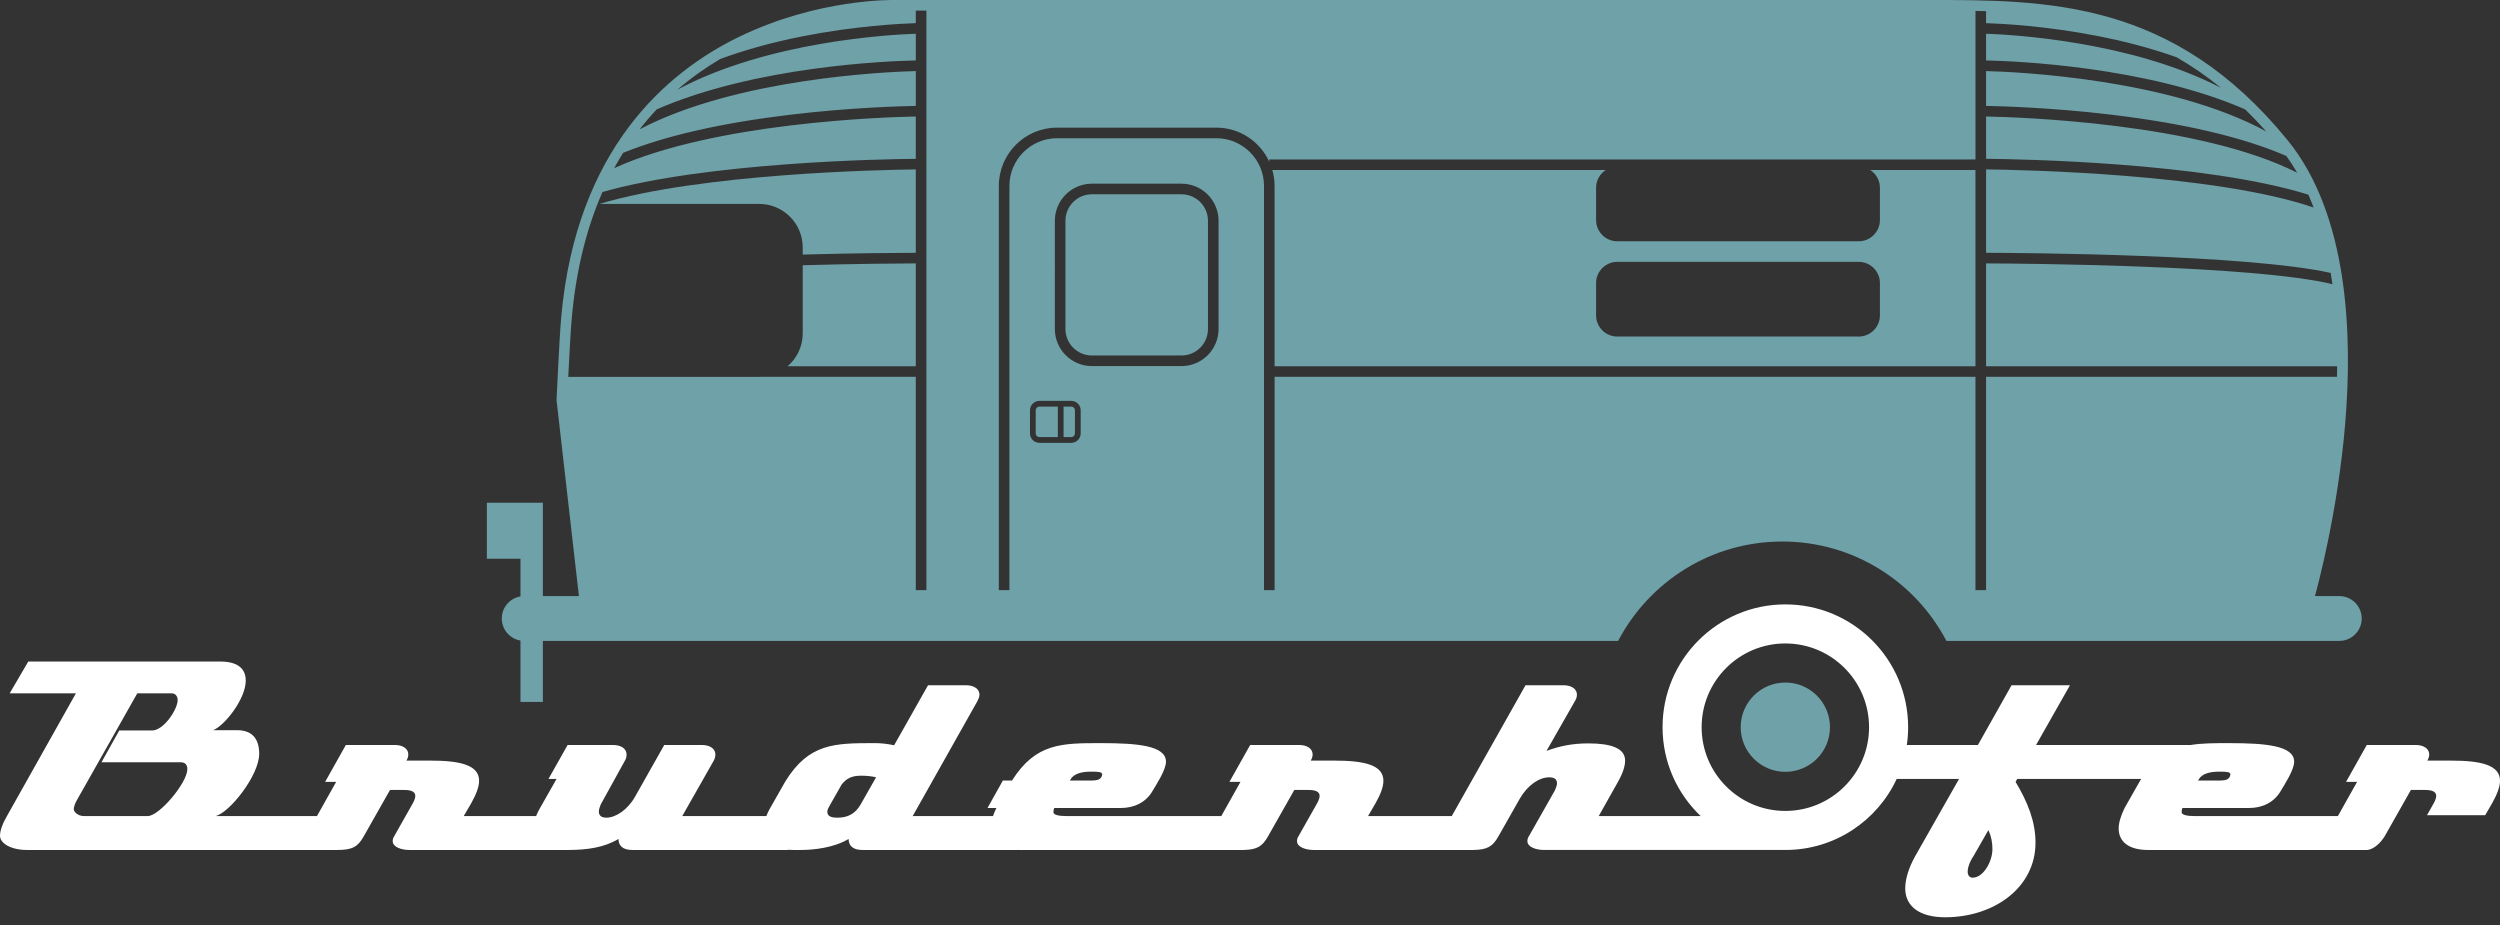 <?xml version="1.0" encoding="utf-8"?>
<!-- Generator: Adobe Illustrator 16.0.0, SVG Export Plug-In . SVG Version: 6.00 Build 0)  -->
<!DOCTYPE svg PUBLIC "-//W3C//DTD SVG 1.1//EN" "http://www.w3.org/Graphics/SVG/1.1/DTD/svg11.dtd">
<svg version="1.1" id="Ebene_1" xmlns="http://www.w3.org/2000/svg" xmlns:xlink="http://www.w3.org/1999/xlink" x="0px" y="0px"
	 width="300px" height="111px" viewBox="0 0 300 111" enable-background="new 0 0 300 111" xml:space="preserve">
<rect x="0" y="0" width="300" height="111" fill="#333333" stroke="none"/>
<g>
	<path fill="#6EA1A8" d="M280.716,71.53h-2.924c0.278-0.994,2.739-9.992,3.637-20.756c0.879-10.543,0.392-24.993-6.92-33.955
		C260.773-0.02,245.744-0.015,231.206,0.002h-123.78c-0.372-0.007-9.255-0.175-18.709,4.406
		c-8.746,4.237-19.551,13.505-21.365,33.595c-0.236,2.619-0.551,9.679-0.564,9.979l-0.002,0.05l2.684,23.499h-4.324v-4.482v-6.723
		h-2.689h-4.034v6.723h4.034v4.523c-1.272,0.213-2.242,1.316-2.242,2.648c0,1.33,0.97,2.434,2.242,2.648v7.363h2.689v-7.322h129.033
		c3.716-7.088,11.14-11.926,19.696-11.926c8.558,0,15.98,4.838,19.697,11.926h47.145c1.485,0,2.689-1.205,2.689-2.689
		S282.202,71.53,280.716,71.53 M111.167,70.815h-1.271V45.22H91.16c-0.019,0-0.037,0.003-0.056,0.003H68.189
		c0.116-2.353,0.288-5.56,0.427-7.105c0.51-5.642,1.742-10.67,3.681-15.077c12.586-3.575,33.601-3.944,37.599-3.983V13.98
		c-3.845,0.074-24.208,0.729-36.199,6.203c0.344-0.631,0.704-1.245,1.082-1.846c5.087-2.053,11.84-3.593,20.189-4.587
		c7.004-0.833,13.021-1.007,14.929-1.042v-4.18c-3.583,0.093-21.472,0.871-33.145,6.992c0.65-0.835,1.338-1.634,2.062-2.4
		c11.878-5.177,27.676-5.795,31.083-5.867V4.049c-3.205,0.109-17.79,0.922-28.617,6.713c1.575-1.357,3.293-2.586,5.151-3.684
		c2.795-1.031,6.057-1.966,9.866-2.719c6.338-1.254,11.797-1.523,13.6-1.581V1.273h1.271V70.815z M129.682,52.009
		c0,0.623-0.506,1.131-1.128,1.131h-1.268h-2.56c-0.623,0-1.128-0.508-1.128-1.131v-2.775c0-0.623,0.506-1.129,1.128-1.129h2.56
		h1.268c0.622,0,1.128,0.506,1.128,1.129V52.009z M146.228,39.483c0,2.451-1.995,4.447-4.446,4.447h-10.753
		c-2.452,0-4.447-1.996-4.447-4.447V26.49c0-2.452,1.995-4.447,4.447-4.447h10.753c2.451,0,4.446,1.995,4.446,4.447V39.483z
		 M238.326,70.815h-1.27V45.22h-84.105v25.595h-1.271v-48.51c0-3.151-2.564-5.717-5.718-5.717h-19.115
		c-3.153,0-5.717,2.565-5.717,5.717v48.51h-1.271v-48.51c0-3.852,3.135-6.988,6.988-6.988h19.115c2.821,0,5.249,1.683,6.353,4.095
		v-0.28h84.742V1.312c0.424,0.009,0.848,0.021,1.27,0.032v1.434c1.803,0.058,7.262,0.327,13.601,1.581
		c2.808,0.555,6.019,1.361,9.247,2.505c1.796,1.026,3.58,2.24,5.346,3.68c-10.779-5.592-25.029-6.388-28.193-6.495v3.205
		c3.407,0.072,19.212,0.693,31.092,5.874c0.85,0.826,1.695,1.708,2.537,2.651c-11.656-6.358-29.996-7.155-33.629-7.25v4.18
		c1.908,0.035,7.926,0.209,14.93,1.042c8.856,1.055,15.923,2.723,21.103,4.966c0.465,0.648,0.901,1.316,1.304,2.013
		c-11.794-5.978-33.367-6.671-37.336-6.749v5.076c4.113,0.039,26.242,0.431,38.67,4.302c0.225,0.505,0.434,1.022,0.633,1.545
		c-11.848-4.068-35.165-4.525-39.303-4.574v10.007c4.598,0.013,31.302,0.188,41.357,2.414c0.073,0.448,0.142,0.897,0.203,1.351
		c-9.36-2.272-37.012-2.476-41.561-2.493v12.341h42.13c-0.005,0.425-0.011,0.849-0.022,1.271h-42.107V70.815z"/>
	<path fill="#6EA1A8" d="M96.327,40.002c0,1.578-0.704,2.989-1.812,3.946h15.38V31.606c-1.79,0.007-7.151,0.043-13.569,0.222V40.002
		z"/>
	<path fill="#6EA1A8" d="M91.104,24.472c2.884,0,5.223,2.336,5.223,5.223v0.853c6.398-0.175,11.738-0.207,13.569-0.211V20.329
		c-3.987,0.046-25.782,0.472-37.965,4.143H91.104z"/>
	<path fill="#6EA1A8" d="M141.781,23.314h-10.753c-1.751,0-3.176,1.424-3.176,3.176v12.993c0,1.752,1.425,3.176,3.176,3.176h10.753
		c1.75,0,3.175-1.424,3.175-3.176V26.49C144.957,24.738,143.532,23.314,141.781,23.314"/>
	<path fill="#6EA1A8" d="M124.286,49.233v2.775c0,0.243,0.196,0.44,0.439,0.44h2.215v-3.654h-2.215
		C124.482,48.795,124.286,48.991,124.286,49.233"/>
	<path fill="#6EA1A8" d="M128.553,48.793h-0.924v3.656h0.924c0.242,0,0.439-0.197,0.439-0.44v-2.775
		C128.993,48.991,128.795,48.793,128.553,48.793"/>
	<path fill="#6EA1A8" d="M225.59,22.531v3.881c0,1.397-1.144,2.541-2.54,2.541h-28.98c-1.396,0-2.54-1.144-2.54-2.541v-3.881
		c0-0.891,0.464-1.676,1.161-2.129h-40.012c0.173,0.604,0.271,1.241,0.271,1.902v21.644h84.105V20.402h-12.627
		C225.126,20.855,225.59,21.641,225.59,22.531 M225.59,37.847c0,1.396-1.144,2.539-2.54,2.539h-28.98
		c-1.396,0-2.54-1.143-2.54-2.539v-3.883c0-1.398,1.144-2.541,2.54-2.541h28.98c1.396,0,2.54,1.143,2.54,2.541V37.847z"/>
	<path fill="#6EA1A8" d="M219.597,87.264c0,2.957-2.398,5.355-5.357,5.355s-5.357-2.398-5.357-5.355
		c0-2.961,2.398-5.359,5.357-5.359S219.597,84.303,219.597,87.264"/>
	<path fill="#FFFFFF" d="M299.063,96.377c0.612-1.098,0.937-1.971,0.937-2.682c0-1.906-2.293-2.422-5.91-2.422h-2.811
		c0.161-0.258,0.226-0.518,0.226-0.742c0-0.678-0.646-1.131-1.614-1.131h-5.878l-2.487,4.426h1.324l-2.303,4.102h-17.264
		c-0.775,0-1.485-0.129-1.485-0.451c0-0.131,0-0.293,0.097-0.518h8.01c1.552,0,2.972-0.648,3.779-2.035
		c0.453-0.775,1.615-2.52,1.615-3.521c0-1.938-3.455-2.227-7.816-2.227c-1.738,0-3.258,0-4.625,0.225h-18.532l4.069-7.17h-7.009
		l-4.038,7.17h-8.529c0.103-0.697,0.156-1.412,0.156-2.137c0-8.139-6.596-14.736-14.734-14.736c-8.137,0-14.734,6.598-14.734,14.736
		c0,4.195,1.758,7.979,4.574,10.664h-12.233l2.325-4.135c0.582-1.033,0.84-1.873,0.84-2.52c0-1.518-1.744-2.066-4.425-2.066
		c-1.905,0-3.456,0.322-5.007,0.902l3.424-6.004c0.162-0.262,0.227-0.52,0.227-0.746c0-0.678-0.646-1.129-1.614-1.129h-4.556
		l-8.849,15.697h-10.045l0.903-1.551c0.615-1.098,0.938-1.971,0.938-2.682c0-1.906-2.293-2.422-5.91-2.422h-2.811
		c0.161-0.258,0.227-0.518,0.227-0.742c0-0.678-0.646-1.131-1.615-1.131h-5.879l-2.487,4.426h1.325l-2.303,4.102h-18.655
		c-0.775,0-1.486-0.129-1.486-0.451c0-0.131,0-0.293,0.098-0.518h8.01c1.55,0,2.972-0.648,3.779-2.035
		c0.452-0.775,1.614-2.52,1.614-3.521c0-1.938-3.456-2.227-7.816-2.227c-4.715,0-7.816,0-10.658,4.488h-1.098l-1.841,3.295h1.065
		c-0.163,0.336-0.299,0.658-0.408,0.969h-9.637l7.784-13.822c0.129-0.262,0.227-0.52,0.227-0.746c0-0.678-0.646-1.129-1.616-1.129
		h-4.554l-4.069,7.203c-0.744-0.162-1.551-0.258-2.293-0.258c-4.845,0-7.914,0-10.755,4.584l-1.874,3.295
		c-0.157,0.283-0.296,0.578-0.413,0.873H81.873l3.779-6.654c0.13-0.227,0.194-0.518,0.194-0.742c0-0.678-0.646-1.131-1.615-1.131
		h-4.522l-3.52,6.234c-0.905,1.58-2.326,2.486-3.424,2.486c-0.646,0-0.904-0.291-0.904-0.742c0-0.227,0.097-0.518,0.225-0.84
		l2.907-5.266c0.162-0.258,0.193-0.518,0.193-0.742c0-0.678-0.646-1.131-1.615-1.131h-5.458l-2.293,4.07h0.969l-2.035,3.584
		c-0.161,0.277-0.301,0.574-0.419,0.873h-8.685l0.904-1.551c0.613-1.098,0.937-1.971,0.937-2.682c0-1.906-2.293-2.422-5.911-2.422
		h-2.81c0.162-0.258,0.226-0.518,0.226-0.742c0-0.678-0.646-1.131-1.615-1.131h-5.878l-2.487,4.426h1.324l-2.301,4.102H25.872
		c1.647-0.389,5.232-4.846,5.232-7.492c0-1.65-0.744-2.811-2.648-2.811h-2.875c1.421-0.582,3.908-3.781,3.908-5.945
		c0-1.322-0.807-2.293-3.068-2.293H3.391L1.163,83.2h7.946L0.743,98.088C0.258,98.928,0,99.737,0,100.286
		c0,0.936,1.357,1.711,3.23,1.711h32.524h4.716h0c1.776,0,2.455-0.355,3.165-1.615l3.166-5.586h1.711
		c0.807,0,1.324,0.193,1.324,0.711c0,0.225-0.097,0.516-0.29,0.871l-2.261,4.004c-0.129,0.195-0.162,0.389-0.162,0.551
		c0,0.744,1.099,1.064,2.002,1.064h18.439h0.582h0.133l0.001-0.002c2.147-0.01,4.198-0.277,5.937-1.32
		c0,0.807,0.517,1.322,1.648,1.322h18.635l0.015-0.025c0.209,0.016,0.427,0.025,0.663,0.025h0.904c1.551,0,3.974-0.258,5.75-1.322
		c0,0.807,0.517,1.322,1.647,1.322h18.636l0.004-0.006c0.084,0.002,0.167,0.006,0.255,0.006h21.894h4.715h0.264l0.002-0.002
		c1.58-0.037,2.227-0.418,2.899-1.613l3.166-5.586h1.713c0.807,0,1.324,0.193,1.324,0.711c0,0.225-0.098,0.516-0.291,0.871
		l-2.262,4.004c-0.129,0.195-0.16,0.389-0.16,0.551c0,0.744,1.098,1.064,2.002,1.064h14.275h4.715h0.164v-0.002
		c1.653-0.021,2.313-0.393,3.002-1.613l2.584-4.553c0.936-1.617,2.326-2.551,3.521-2.551c0.711,0,0.938,0.291,0.938,0.742
		c0,0.227-0.13,0.516-0.26,0.84l-3.133,5.521c-0.13,0.195-0.161,0.389-0.161,0.551c0,0.744,1.098,1.064,2.002,1.064h28.971l0,0
		c5.911-0.006,11.004-3.496,13.344-8.525h7.483l-5.265,9.27c-0.807,1.453-1.194,2.777-1.194,3.875c0,2.133,1.712,3.457,4.78,3.457
		c5.91,0,10.852-3.586,10.852-8.947c0-2.551-0.936-4.877-2.39-7.299l0.194-0.355h14.886c-0.042,0.064-0.085,0.127-0.127,0.193
		l-1.872,3.295c-0.453,0.936-0.711,1.775-0.711,2.455c0,1.646,1.291,2.582,3.52,2.582h20.504h5.787c0,0,1.045,0.004,2.094-1.615
		l3.164-5.586h1.713c0.808,0,1.324,0.193,1.324,0.711c0,0.225-0.098,0.516-0.291,0.871l-0.815,1.445h6.981L299.063,96.377z
		 M263.865,93.502c0.452-0.742,1.486-0.904,2.486-0.904c0.84,0,1.293,0.033,1.293,0.324c0,0.191-0.098,0.387-0.258,0.516
		c-0.26,0.227-0.744,0.227-1.357,0.227h-2.262L263.865,93.502z M128.479,93.502c0.453-0.742,1.486-0.904,2.487-0.904
		c0.841,0,1.292,0.033,1.292,0.324c0,0.191-0.096,0.387-0.258,0.516c-0.258,0.227-0.743,0.227-1.356,0.227h-2.261L128.479,93.502z
		 M17.732,97.928h-7.655c-0.71,0-1.227-0.484-1.227-0.84c0-0.193,0.129-0.645,0.355-1.033L16.473,83.2h4.134
		c0.42,0,0.711,0.322,0.711,0.807c0,1.131-1.68,3.65-3.068,3.65h-3.94l-2.132,3.812h9.463c0.613,0,0.839,0.32,0.839,0.84
		C22.48,93.922,19.121,97.928,17.732,97.928 M103.255,96.571c-0.614,1.066-1.519,1.551-2.746,1.551
		c-1.002,0-1.228-0.291-1.228-0.742c0-0.227,0.162-0.518,0.355-0.84l1.357-2.391c0.582-0.742,1.227-1.066,2.326-1.066
		c0.646,0,1.324,0.064,1.809,0.195L103.255,96.571z M214.24,97.311c-5.547,0-10.045-4.5-10.045-10.047
		c0-5.549,4.498-10.049,10.045-10.049c5.549,0,10.047,4.5,10.047,10.049C224.287,92.811,219.789,97.311,214.24,97.311
		 M236.702,105.323c-0.292,0-0.581-0.225-0.581-0.709s0.226-1.195,0.711-1.906l1.776-3.1c0.354,0.773,0.483,1.518,0.483,2.293
		C239.091,103.354,238.027,105.323,236.702,105.323"/>
</g>
</svg>
